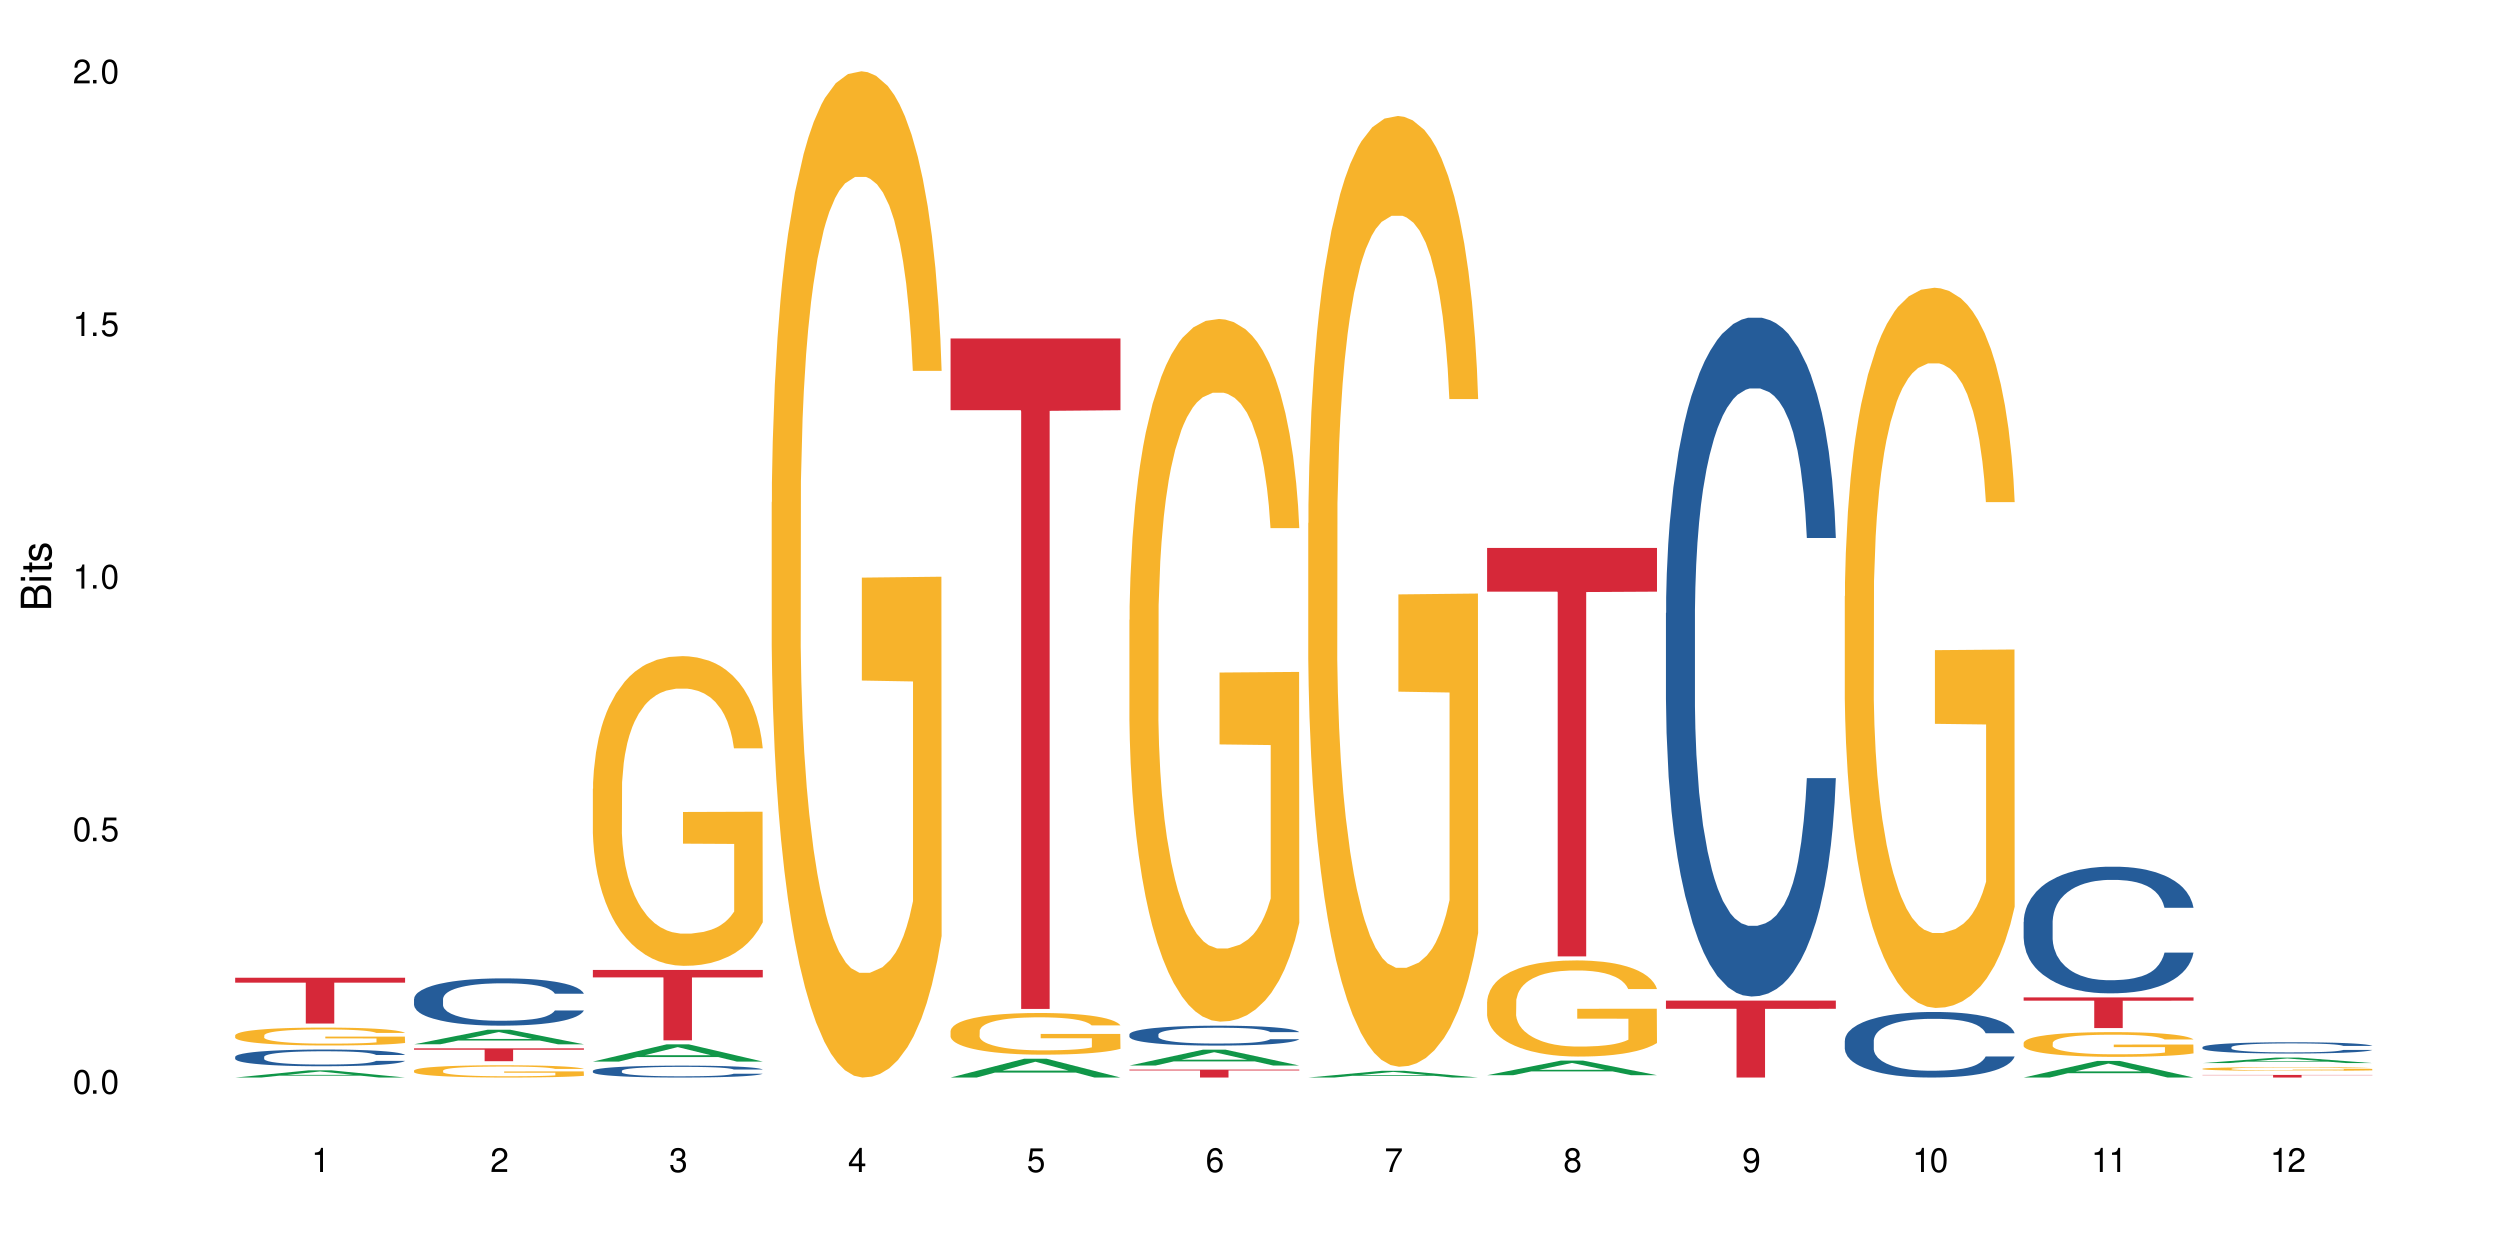 <?xml version="1.0" encoding="UTF-8"?>
<svg xmlns="http://www.w3.org/2000/svg" xmlns:xlink="http://www.w3.org/1999/xlink" width="720" height="360" viewBox="0 0 720 360">
<defs>
<g>
<g id="glyph-0-0">
</g>
<g id="glyph-0-1">
<path d="M 2.641 -6.938 C 2 -6.938 1.422 -6.656 1.078 -6.172 C 0.641 -5.562 0.406 -4.641 0.406 -3.359 C 0.406 -1.016 1.188 0.219 2.641 0.219 C 4.078 0.219 4.859 -1.016 4.859 -3.297 C 4.859 -4.641 4.656 -5.547 4.203 -6.172 C 3.844 -6.656 3.281 -6.938 2.641 -6.938 Z M 2.641 -6.188 C 3.547 -6.188 4 -5.25 4 -3.375 C 4 -1.406 3.562 -0.484 2.625 -0.484 C 1.734 -0.484 1.281 -1.438 1.281 -3.344 C 1.281 -5.25 1.734 -6.188 2.641 -6.188 Z M 2.641 -6.188 "/>
</g>
<g id="glyph-0-2">
<path d="M 1.828 -1 L 0.828 -1 L 0.828 0 L 1.828 0 Z M 1.828 -1 "/>
</g>
<g id="glyph-0-3">
<path d="M 4.562 -6.797 L 1.062 -6.797 L 0.547 -3.094 L 1.328 -3.094 C 1.719 -3.562 2.047 -3.734 2.578 -3.734 C 3.484 -3.734 4.062 -3.109 4.062 -2.094 C 4.062 -1.125 3.484 -0.531 2.578 -0.531 C 1.828 -0.531 1.375 -0.906 1.188 -1.672 L 0.328 -1.672 C 0.453 -1.109 0.547 -0.844 0.75 -0.594 C 1.125 -0.078 1.828 0.219 2.594 0.219 C 3.969 0.219 4.922 -0.781 4.922 -2.219 C 4.922 -3.562 4.031 -4.484 2.719 -4.484 C 2.25 -4.484 1.859 -4.359 1.469 -4.062 L 1.734 -5.969 L 4.562 -5.969 Z M 4.562 -6.797 "/>
</g>
<g id="glyph-0-4">
<path d="M 2.484 -4.938 L 2.484 0 L 3.328 0 L 3.328 -6.938 L 2.766 -6.938 C 2.469 -5.875 2.281 -5.734 0.984 -5.562 L 0.984 -4.938 Z M 2.484 -4.938 "/>
</g>
<g id="glyph-0-5">
<path d="M 4.859 -0.828 L 1.281 -0.828 C 1.359 -1.406 1.672 -1.781 2.5 -2.281 L 3.469 -2.828 C 4.406 -3.344 4.906 -4.062 4.906 -4.906 C 4.906 -5.484 4.672 -6.031 4.266 -6.406 C 3.859 -6.766 3.375 -6.938 2.719 -6.938 C 1.859 -6.938 1.219 -6.625 0.844 -6.031 C 0.609 -5.672 0.5 -5.234 0.484 -4.531 L 1.328 -4.531 C 1.359 -5.016 1.406 -5.281 1.531 -5.516 C 1.75 -5.938 2.188 -6.203 2.703 -6.203 C 3.469 -6.203 4.031 -5.641 4.031 -4.891 C 4.031 -4.344 3.719 -3.859 3.125 -3.516 L 2.234 -3 C 0.812 -2.172 0.406 -1.531 0.328 -0.016 L 4.859 -0.016 Z M 4.859 -0.828 "/>
</g>
<g id="glyph-0-6">
<path d="M 2.125 -3.188 L 2.578 -3.188 C 3.5 -3.188 3.984 -2.766 3.984 -1.922 C 3.984 -1.062 3.469 -0.531 2.594 -0.531 C 1.656 -0.531 1.203 -1 1.156 -2.016 L 0.312 -2.016 C 0.344 -1.453 0.438 -1.094 0.609 -0.781 C 0.953 -0.109 1.625 0.219 2.547 0.219 C 3.953 0.219 4.859 -0.625 4.859 -1.938 C 4.859 -2.828 4.516 -3.297 3.703 -3.594 C 4.344 -3.844 4.656 -4.328 4.656 -5.031 C 4.656 -6.219 3.875 -6.938 2.578 -6.938 C 1.203 -6.938 0.484 -6.172 0.453 -4.703 L 1.297 -4.703 C 1.312 -5.125 1.344 -5.359 1.453 -5.578 C 1.641 -5.969 2.062 -6.203 2.594 -6.203 C 3.344 -6.203 3.797 -5.75 3.797 -5 C 3.797 -4.516 3.609 -4.219 3.25 -4.047 C 3.016 -3.953 2.703 -3.922 2.125 -3.906 Z M 2.125 -3.188 "/>
</g>
<g id="glyph-0-7">
<path d="M 3.141 -1.672 L 3.141 0 L 3.984 0 L 3.984 -1.672 L 4.984 -1.672 L 4.984 -2.438 L 3.984 -2.438 L 3.984 -6.938 L 3.359 -6.938 L 0.266 -2.578 L 0.266 -1.672 Z M 3.141 -2.438 L 1 -2.438 L 3.141 -5.5 Z M 3.141 -2.438 "/>
</g>
<g id="glyph-0-8">
<path d="M 4.781 -5.125 C 4.609 -6.266 3.891 -6.938 2.844 -6.938 C 2.094 -6.938 1.422 -6.578 1.031 -5.953 C 0.594 -5.266 0.406 -4.422 0.406 -3.172 C 0.406 -2 0.578 -1.25 0.984 -0.641 C 1.359 -0.078 1.953 0.219 2.703 0.219 C 3.984 0.219 4.922 -0.75 4.922 -2.094 C 4.922 -3.375 4.062 -4.281 2.844 -4.281 C 2.172 -4.281 1.641 -4.031 1.281 -3.516 C 1.281 -5.234 1.828 -6.188 2.797 -6.188 C 3.391 -6.188 3.797 -5.797 3.938 -5.125 Z M 2.734 -3.531 C 3.547 -3.531 4.062 -2.953 4.062 -2.031 C 4.062 -1.156 3.484 -0.531 2.703 -0.531 C 1.922 -0.531 1.328 -1.188 1.328 -2.078 C 1.328 -2.938 1.906 -3.531 2.734 -3.531 Z M 2.734 -3.531 "/>
</g>
<g id="glyph-0-9">
<path d="M 4.984 -6.797 L 0.438 -6.797 L 0.438 -5.969 L 4.109 -5.969 C 2.5 -3.656 1.828 -2.234 1.328 0 L 2.219 0 C 2.594 -2.172 3.453 -4.047 4.984 -6.094 Z M 4.984 -6.797 "/>
</g>
<g id="glyph-0-10">
<path d="M 3.75 -3.656 C 4.469 -4.094 4.688 -4.438 4.688 -5.078 C 4.688 -6.172 3.844 -6.938 2.641 -6.938 C 1.438 -6.938 0.594 -6.172 0.594 -5.094 C 0.594 -4.438 0.812 -4.094 1.516 -3.656 C 0.734 -3.266 0.359 -2.703 0.359 -1.922 C 0.359 -0.656 1.281 0.219 2.641 0.219 C 3.984 0.219 4.922 -0.656 4.922 -1.922 C 4.922 -2.703 4.531 -3.266 3.75 -3.656 Z M 2.641 -6.188 C 3.359 -6.188 3.812 -5.75 3.812 -5.062 C 3.812 -4.406 3.344 -3.984 2.641 -3.984 C 1.922 -3.984 1.453 -4.406 1.453 -5.078 C 1.453 -5.75 1.922 -6.188 2.641 -6.188 Z M 2.641 -3.266 C 3.484 -3.266 4.062 -2.719 4.062 -1.906 C 4.062 -1.078 3.484 -0.531 2.625 -0.531 C 1.797 -0.531 1.219 -1.094 1.219 -1.906 C 1.219 -2.719 1.781 -3.266 2.641 -3.266 Z M 2.641 -3.266 "/>
</g>
<g id="glyph-0-11">
<path d="M 0.516 -1.578 C 0.672 -0.453 1.406 0.219 2.438 0.219 C 3.188 0.219 3.859 -0.141 4.266 -0.766 C 4.688 -1.453 4.891 -2.297 4.891 -3.547 C 4.891 -4.719 4.703 -5.453 4.312 -6.078 C 3.938 -6.641 3.344 -6.938 2.594 -6.938 C 1.297 -6.938 0.359 -5.969 0.359 -4.625 C 0.359 -3.344 1.234 -2.453 2.453 -2.453 C 3.094 -2.453 3.578 -2.672 4.016 -3.203 C 4 -1.484 3.469 -0.531 2.5 -0.531 C 1.906 -0.531 1.484 -0.906 1.359 -1.578 Z M 2.578 -6.203 C 3.375 -6.203 3.969 -5.531 3.969 -4.641 C 3.969 -3.797 3.391 -3.188 2.547 -3.188 C 1.734 -3.188 1.234 -3.766 1.234 -4.688 C 1.234 -5.562 1.797 -6.203 2.578 -6.203 Z M 2.578 -6.203 "/>
</g>
<g id="glyph-1-0">
</g>
<g id="glyph-1-1">
<path d="M 0 -0.953 L 0 -4.891 C 0 -5.719 -0.234 -6.344 -0.734 -6.797 C -1.188 -7.234 -1.812 -7.469 -2.5 -7.469 C -3.547 -7.469 -4.188 -7 -4.625 -5.875 C -4.984 -6.688 -5.625 -7.094 -6.531 -7.094 C -7.172 -7.094 -7.734 -6.859 -8.141 -6.391 C -8.562 -5.922 -8.75 -5.344 -8.75 -4.5 L -8.75 -0.953 Z M -4.984 -2.062 L -7.766 -2.062 L -7.766 -4.219 C -7.766 -4.844 -7.688 -5.203 -7.453 -5.5 C -7.219 -5.812 -6.859 -5.969 -6.375 -5.969 C -5.891 -5.969 -5.531 -5.812 -5.297 -5.5 C -5.062 -5.203 -4.984 -4.844 -4.984 -4.219 Z M -0.984 -2.062 L -4 -2.062 L -4 -4.781 C -4 -5.766 -3.438 -6.359 -2.484 -6.359 C -1.547 -6.359 -0.984 -5.766 -0.984 -4.781 Z M -0.984 -2.062 "/>
</g>
<g id="glyph-1-2">
<path d="M -6.281 -1.797 L -6.281 -0.797 L 0 -0.797 L 0 -1.797 Z M -8.75 -1.797 L -8.75 -0.797 L -7.484 -0.797 L -7.484 -1.797 Z M -8.75 -1.797 "/>
</g>
<g id="glyph-1-3">
<path d="M -6.281 -3.047 L -6.281 -2.016 L -8.016 -2.016 L -8.016 -1.016 L -6.281 -1.016 L -6.281 -0.172 L -5.469 -0.172 L -5.469 -1.016 L -0.719 -1.016 C -0.078 -1.016 0.281 -1.453 0.281 -2.234 C 0.281 -2.5 0.25 -2.719 0.188 -3.047 L -0.641 -3.047 C -0.609 -2.906 -0.594 -2.766 -0.594 -2.562 C -0.594 -2.141 -0.719 -2.016 -1.156 -2.016 L -5.469 -2.016 L -5.469 -3.047 Z M -6.281 -3.047 "/>
</g>
<g id="glyph-1-4">
<path d="M -4.531 -5.25 C -5.766 -5.25 -6.469 -4.422 -6.469 -2.969 C -6.469 -1.516 -5.719 -0.562 -4.547 -0.562 C -3.562 -0.562 -3.094 -1.062 -2.734 -2.562 L -2.516 -3.484 C -2.344 -4.188 -2.094 -4.469 -1.641 -4.469 C -1.047 -4.469 -0.641 -3.875 -0.641 -3 C -0.641 -2.453 -0.797 -2 -1.062 -1.75 C -1.25 -1.594 -1.422 -1.531 -1.875 -1.469 L -1.875 -0.406 C -0.422 -0.453 0.281 -1.266 0.281 -2.922 C 0.281 -4.5 -0.5 -5.516 -1.719 -5.516 C -2.656 -5.516 -3.172 -4.984 -3.469 -3.734 L -3.703 -2.766 C -3.891 -1.953 -4.156 -1.609 -4.594 -1.609 C -5.188 -1.609 -5.547 -2.125 -5.547 -2.938 C -5.547 -3.75 -5.203 -4.172 -4.531 -4.203 Z M -4.531 -5.25 "/>
</g>
</g>
</defs>
<rect x="-72" y="-36" width="864" height="432" fill="rgb(100%, 100%, 100%)" fill-opacity="1"/>
<path fill-rule="nonzero" fill="rgb(6.275%, 58.824%, 28.235%)" fill-opacity="1" d="M 67.73 310.332 L 67.785 310.328 L 88.957 308.25 L 95.387 308.25 L 116.664 310.332 L 109.188 310.332 L 103.855 309.789 L 80.488 309.789 L 75.258 310.332 L 67.73 310.332 L 82.734 309.562 L 101.711 309.562 L 92.25 308.59 L 92.145 308.586 L 92.039 308.594 L 82.684 309.562 L 82.734 309.562 Z M 67.73 310.332 "/>
<path fill-rule="nonzero" fill="rgb(14.51%, 36.078%, 60%)" fill-opacity="1" d="M 67.73 304.363 L 67.789 304.359 L 67.789 304.254 L 67.969 304.086 L 68.387 303.875 L 68.805 303.73 L 69.879 303.469 L 71.371 303.219 L 72.922 303.023 L 74.055 302.91 L 75.07 302.82 L 77.398 302.66 L 78.891 302.574 L 80.5 302.5 L 82.469 302.426 L 83.902 302.383 L 87.125 302.312 L 89.512 302.281 L 91.363 302.266 L 95.359 302.266 L 97.746 302.285 L 99.477 302.305 L 101.387 302.34 L 102.996 302.383 L 105.801 302.477 L 108.309 302.602 L 109.441 302.672 L 111.234 302.809 L 112.605 302.941 L 113.559 303.055 L 114.633 303.219 L 115.59 303.418 L 116.305 303.641 L 116.664 303.832 L 108.309 303.832 L 107.891 303.652 L 107.414 303.52 L 106.52 303.336 L 105.625 303.211 L 104.371 303.082 L 103.238 302.996 L 101.684 302.914 L 100.312 302.863 L 98.879 302.82 L 97.508 302.797 L 94.883 302.77 L 91.84 302.77 L 90.707 302.777 L 88.379 302.812 L 87.125 302.844 L 85.336 302.906 L 84.082 302.961 L 82.59 303.051 L 81.574 303.125 L 80.32 303.242 L 79.426 303.34 L 78.414 303.488 L 77.816 303.598 L 77.277 303.719 L 76.801 303.867 L 76.441 304.02 L 76.203 304.184 L 76.086 304.34 L 76.086 305.023 L 76.203 305.184 L 76.504 305.367 L 77.277 305.637 L 78.414 305.871 L 79.727 306.055 L 80.977 306.188 L 81.695 306.25 L 82.648 306.32 L 84.141 306.406 L 86.289 306.496 L 87.543 306.531 L 89.453 306.566 L 91.422 306.582 L 94.047 306.582 L 96.375 306.566 L 97.926 306.543 L 99.535 306.508 L 101.746 306.434 L 103.117 306.363 L 104.312 306.277 L 105.207 306.195 L 105.801 306.125 L 106.699 305.988 L 107.414 305.84 L 107.949 305.684 L 108.309 305.535 L 116.664 305.535 L 116.305 305.711 L 115.77 305.883 L 115.23 306.012 L 114.395 306.164 L 113.441 306.301 L 112.066 306.457 L 110.934 306.555 L 109.441 306.668 L 108.07 306.75 L 106.578 306.824 L 104.371 306.914 L 102.938 306.957 L 101.387 306.996 L 99.535 307.031 L 97.211 307.062 L 94.703 307.082 L 92.375 307.086 L 89.871 307.078 L 88.02 307.059 L 85.574 307.02 L 82.531 306.941 L 80.32 306.855 L 78.59 306.773 L 77.102 306.684 L 75.43 306.566 L 73.281 306.371 L 71.969 306.223 L 71.074 306.098 L 70.059 305.926 L 69.344 305.773 L 68.508 305.527 L 67.91 305.215 L 67.73 304.973 Z M 67.73 304.363 "/>
<path fill-rule="nonzero" fill="rgb(96.863%, 70.196%, 16.863%)" fill-opacity="1" d="M 67.73 298.152 L 67.789 298.148 L 67.789 298.055 L 68.031 297.844 L 68.625 297.551 L 69.402 297.309 L 70.238 297.121 L 70.773 297.023 L 71.668 296.879 L 72.445 296.777 L 74.414 296.566 L 76.922 296.367 L 78.293 296.281 L 79.844 296.203 L 82.051 296.113 L 83.066 296.078 L 86.172 296.004 L 89.691 295.957 L 93.57 295.941 L 95.359 295.949 L 97.805 295.965 L 101.148 296.02 L 103.059 296.066 L 104.551 296.113 L 106.102 296.176 L 108.012 296.27 L 109.801 296.383 L 111.234 296.496 L 112.664 296.637 L 113.859 296.785 L 114.871 296.953 L 115.77 297.148 L 116.305 297.312 L 116.664 297.48 L 108.367 297.48 L 107.891 297.312 L 107.355 297.188 L 106.461 297.031 L 105.562 296.918 L 104.668 296.828 L 102.996 296.707 L 101.566 296.633 L 99.777 296.566 L 98.047 296.523 L 96.074 296.496 L 94.883 296.484 L 91.719 296.484 L 88.855 296.52 L 87.184 296.555 L 85.992 296.594 L 84.32 296.664 L 83.305 296.719 L 82.707 296.758 L 80.918 296.906 L 79.727 297.035 L 79.07 297.125 L 78.234 297.266 L 77.637 297.395 L 76.98 297.582 L 76.621 297.723 L 76.145 298.043 L 76.086 298.895 L 76.266 299.07 L 76.621 299.266 L 77.102 299.434 L 77.816 299.613 L 78.531 299.75 L 79.785 299.934 L 80.859 300.059 L 81.695 300.137 L 83.305 300.266 L 83.961 300.309 L 85.512 300.391 L 87.125 300.457 L 89.094 300.516 L 90.586 300.543 L 92.973 300.566 L 96.016 300.566 L 99.598 300.539 L 101.863 300.5 L 103.414 300.461 L 104.43 300.43 L 105.684 300.379 L 106.578 300.332 L 107.414 300.277 L 108.43 300.199 L 108.43 299.07 L 93.688 299.066 L 93.688 298.539 L 116.602 298.535 L 116.664 300.379 L 115.41 300.504 L 113.859 300.629 L 112.367 300.723 L 110.816 300.801 L 108.605 300.891 L 106.816 300.949 L 104.07 301.012 L 101.566 301.055 L 98.941 301.086 L 96.613 301.098 L 93.867 301.102 L 91.422 301.094 L 88.797 301.066 L 86.707 301.027 L 84.797 300.98 L 82.887 300.918 L 80.5 300.82 L 78.949 300.738 L 77.34 300.641 L 75.727 300.523 L 74.297 300.395 L 73.34 300.297 L 72.387 300.184 L 71.371 300.043 L 70.418 299.883 L 69.699 299.738 L 69.043 299.57 L 68.566 299.418 L 68.09 299.203 L 67.852 299.035 L 67.73 298.887 Z M 67.73 298.152 "/>
<path fill-rule="nonzero" fill="rgb(83.922%, 15.686%, 22.353%)" fill-opacity="1" d="M 67.73 281.586 L 116.664 281.586 L 116.664 283 L 96.27 283.012 L 96.27 294.777 L 88.066 294.777 L 88.066 283.023 L 87.945 283 L 67.73 283 Z M 67.73 281.586 "/>
<path fill-rule="nonzero" fill="rgb(6.275%, 58.824%, 28.235%)" fill-opacity="1" d="M 119.238 300.758 L 119.289 300.754 L 140.465 296.555 L 146.895 296.555 L 168.172 300.762 L 160.695 300.762 L 155.363 299.664 L 131.996 299.664 L 126.766 300.758 L 119.238 300.758 L 134.242 299.211 L 153.219 299.207 L 143.758 297.242 L 143.652 297.238 L 143.547 297.25 L 134.191 299.207 L 134.242 299.211 Z M 119.238 300.758 "/>
<path fill-rule="nonzero" fill="rgb(14.51%, 36.078%, 60%)" fill-opacity="1" d="M 119.238 287.703 L 119.297 287.691 L 119.297 287.391 L 119.477 286.918 L 119.895 286.324 L 120.312 285.91 L 121.387 285.18 L 122.879 284.469 L 124.43 283.922 L 125.562 283.598 L 126.578 283.348 L 128.906 282.891 L 130.398 282.652 L 132.008 282.441 L 133.977 282.23 L 135.41 282.105 L 138.633 281.906 L 141.02 281.82 L 142.871 281.781 L 146.867 281.781 L 149.254 281.832 L 150.984 281.895 L 152.895 281.992 L 154.504 282.105 L 157.309 282.379 L 159.816 282.727 L 160.949 282.926 L 162.742 283.312 L 164.113 283.684 L 165.066 284.008 L 166.141 284.469 L 167.098 285.027 L 167.812 285.664 L 168.172 286.199 L 159.816 286.199 L 159.398 285.699 L 158.922 285.316 L 158.027 284.805 L 157.133 284.445 L 155.879 284.082 L 154.746 283.848 L 153.191 283.609 L 151.82 283.461 L 150.387 283.348 L 149.016 283.273 L 146.391 283.199 L 143.348 283.199 L 142.211 283.227 L 139.887 283.324 L 138.633 283.41 L 136.844 283.586 L 135.59 283.746 L 134.098 283.996 L 133.082 284.207 L 131.828 284.531 L 130.934 284.816 L 129.922 285.227 L 129.324 285.539 L 128.785 285.887 L 128.309 286.297 L 127.949 286.734 L 127.711 287.191 L 127.594 287.641 L 127.594 289.57 L 127.711 290.016 L 128.012 290.539 L 128.785 291.297 L 129.922 291.957 L 131.234 292.48 L 132.484 292.852 L 133.203 293.027 L 134.156 293.227 L 135.648 293.477 L 137.797 293.723 L 139.051 293.824 L 140.961 293.922 L 142.93 293.973 L 145.555 293.973 L 147.883 293.922 L 149.434 293.859 L 151.043 293.762 L 153.254 293.551 L 154.625 293.352 L 155.816 293.113 L 156.715 292.879 L 157.309 292.68 L 158.207 292.293 L 158.922 291.871 L 159.457 291.434 L 159.816 291.012 L 168.172 291.012 L 167.812 291.512 L 167.277 291.996 L 166.738 292.355 L 165.902 292.793 L 164.949 293.176 L 163.574 293.613 L 162.441 293.898 L 160.949 294.211 L 159.578 294.445 L 158.086 294.656 L 155.879 294.906 L 154.445 295.031 L 152.895 295.141 L 151.043 295.242 L 148.719 295.328 L 146.211 295.379 L 143.883 295.391 L 141.379 295.367 L 139.527 295.316 L 137.082 295.203 L 134.039 294.98 L 131.828 294.746 L 130.098 294.508 L 128.605 294.258 L 126.938 293.922 L 124.789 293.375 L 123.477 292.953 L 122.582 292.605 L 121.566 292.121 L 120.852 291.684 L 120.016 290.988 L 119.418 290.105 L 119.238 289.422 Z M 119.238 287.703 "/>
<path fill-rule="nonzero" fill="rgb(96.863%, 70.196%, 16.863%)" fill-opacity="1" d="M 119.238 308.309 L 119.297 308.309 L 119.297 308.242 L 119.535 308.098 L 120.133 307.898 L 120.91 307.73 L 121.746 307.602 L 122.281 307.535 L 123.176 307.438 L 123.953 307.367 L 125.922 307.223 L 128.43 307.086 L 129.801 307.027 L 131.352 306.973 L 133.559 306.91 L 134.574 306.891 L 137.676 306.836 L 141.199 306.805 L 145.078 306.797 L 146.867 306.801 L 149.312 306.812 L 152.656 306.848 L 154.566 306.879 L 156.059 306.91 L 157.609 306.953 L 159.52 307.02 L 161.309 307.098 L 162.742 307.172 L 164.172 307.27 L 165.367 307.375 L 166.379 307.488 L 167.277 307.621 L 167.812 307.734 L 168.172 307.848 L 159.875 307.848 L 159.398 307.734 L 158.863 307.648 L 157.965 307.543 L 157.07 307.465 L 156.176 307.402 L 154.504 307.32 L 153.074 307.266 L 151.281 307.223 L 149.551 307.191 L 147.582 307.172 L 146.391 307.168 L 143.227 307.168 L 140.363 307.191 L 138.691 307.215 L 137.5 307.242 L 135.828 307.289 L 134.812 307.328 L 134.215 307.355 L 132.426 307.453 L 131.234 307.547 L 130.578 307.605 L 129.742 307.703 L 129.145 307.789 L 128.488 307.918 L 128.129 308.016 L 127.652 308.234 L 127.594 308.816 L 127.773 308.941 L 128.129 309.074 L 128.605 309.188 L 129.324 309.312 L 130.039 309.406 L 131.293 309.531 L 132.367 309.617 L 133.203 309.672 L 134.812 309.758 L 135.469 309.785 L 137.02 309.844 L 138.633 309.891 L 140.602 309.93 L 142.094 309.949 L 144.48 309.965 L 147.523 309.965 L 151.105 309.945 L 153.371 309.918 L 154.922 309.895 L 155.938 309.871 L 157.191 309.836 L 158.086 309.805 L 158.922 309.766 L 159.938 309.711 L 159.938 308.941 L 145.195 308.938 L 145.195 308.574 L 168.109 308.57 L 168.172 309.836 L 166.918 309.922 L 165.367 310.008 L 163.875 310.07 L 162.324 310.125 L 160.113 310.188 L 158.324 310.227 L 155.578 310.27 L 153.074 310.301 L 150.449 310.32 L 148.121 310.328 L 145.375 310.332 L 142.93 310.324 L 140.305 310.305 L 138.215 310.281 L 136.305 310.25 L 134.395 310.207 L 132.008 310.137 L 130.457 310.082 L 128.848 310.016 L 127.234 309.934 L 125.801 309.848 L 124.848 309.781 L 123.895 309.703 L 122.879 309.605 L 121.926 309.496 L 121.207 309.395 L 120.551 309.281 L 120.074 309.176 L 119.598 309.031 L 119.359 308.914 L 119.238 308.812 Z M 119.238 308.309 "/>
<path fill-rule="nonzero" fill="rgb(83.922%, 15.686%, 22.353%)" fill-opacity="1" d="M 119.238 301.926 L 168.172 301.926 L 168.172 302.324 L 147.777 302.328 L 147.777 305.633 L 139.574 305.633 L 139.574 302.332 L 139.453 302.324 L 119.238 302.324 Z M 119.238 301.926 "/>
<path fill-rule="nonzero" fill="rgb(6.275%, 58.824%, 28.235%)" fill-opacity="1" d="M 170.746 305.734 L 170.797 305.727 L 191.973 300.773 L 198.402 300.773 L 219.68 305.738 L 212.203 305.738 L 206.871 304.441 L 183.504 304.441 L 178.273 305.734 L 170.746 305.734 L 185.75 303.906 L 204.727 303.902 L 195.266 301.586 L 195.16 301.582 L 195.055 301.594 L 185.699 303.902 L 185.75 303.906 Z M 170.746 305.734 "/>
<path fill-rule="nonzero" fill="rgb(14.51%, 36.078%, 60%)" fill-opacity="1" d="M 170.746 308.395 L 170.805 308.391 L 170.805 308.316 L 170.984 308.195 L 171.402 308.047 L 171.82 307.941 L 172.895 307.758 L 174.387 307.578 L 175.938 307.441 L 177.07 307.359 L 178.086 307.297 L 180.414 307.18 L 181.906 307.121 L 183.516 307.066 L 185.484 307.016 L 186.918 306.984 L 190.141 306.934 L 192.527 306.91 L 194.375 306.902 L 198.375 306.902 L 200.762 306.914 L 202.492 306.93 L 204.402 306.953 L 206.012 306.984 L 208.816 307.051 L 211.324 307.141 L 212.457 307.191 L 214.25 307.285 L 215.621 307.383 L 216.574 307.461 L 217.648 307.578 L 218.605 307.719 L 219.32 307.879 L 219.68 308.016 L 211.324 308.016 L 210.906 307.891 L 210.43 307.793 L 209.535 307.664 L 208.641 307.574 L 207.387 307.48 L 206.25 307.422 L 204.699 307.363 L 203.328 307.324 L 201.895 307.297 L 200.523 307.277 L 197.898 307.258 L 194.855 307.258 L 193.719 307.266 L 191.395 307.289 L 190.141 307.312 L 188.352 307.355 L 187.098 307.398 L 185.605 307.461 L 184.59 307.512 L 183.336 307.594 L 182.441 307.668 L 181.426 307.77 L 180.832 307.848 L 180.293 307.938 L 179.816 308.039 L 179.457 308.148 L 179.219 308.266 L 179.102 308.379 L 179.102 308.863 L 179.219 308.977 L 179.52 309.109 L 180.293 309.301 L 181.426 309.469 L 182.742 309.598 L 183.992 309.691 L 184.711 309.738 L 185.664 309.785 L 187.156 309.848 L 189.305 309.914 L 190.559 309.938 L 192.469 309.961 L 194.438 309.977 L 197.062 309.977 L 199.391 309.961 L 200.941 309.945 L 202.551 309.922 L 204.762 309.867 L 206.133 309.816 L 207.324 309.758 L 208.223 309.699 L 208.816 309.648 L 209.711 309.551 L 210.43 309.445 L 210.965 309.336 L 211.324 309.227 L 219.68 309.227 L 219.32 309.355 L 218.785 309.477 L 218.246 309.566 L 217.41 309.676 L 216.457 309.773 L 215.082 309.883 L 213.949 309.957 L 212.457 310.035 L 211.086 310.094 L 209.594 310.148 L 207.387 310.211 L 205.953 310.242 L 204.402 310.27 L 202.551 310.293 L 200.227 310.316 L 197.719 310.328 L 195.391 310.332 L 192.887 310.324 L 191.035 310.312 L 188.59 310.285 L 185.547 310.23 L 183.336 310.168 L 181.605 310.109 L 180.113 310.047 L 178.445 309.961 L 176.297 309.824 L 174.984 309.719 L 174.086 309.629 L 173.074 309.508 L 172.355 309.398 L 171.523 309.223 L 170.926 309 L 170.746 308.828 Z M 170.746 308.395 "/>
<path fill-rule="nonzero" fill="rgb(96.863%, 70.196%, 16.863%)" fill-opacity="1" d="M 170.746 227.168 L 170.805 227.09 L 170.805 225.457 L 171.043 221.793 L 171.641 216.742 L 172.418 212.586 L 173.254 209.328 L 173.789 207.617 L 174.684 205.176 L 175.461 203.383 L 177.43 199.715 L 179.938 196.293 L 181.309 194.828 L 182.859 193.441 L 185.066 191.895 L 186.082 191.324 L 189.184 190.02 L 192.707 189.207 L 196.586 188.961 L 198.375 189.043 L 200.82 189.371 L 204.164 190.266 L 206.074 191.082 L 207.566 191.895 L 209.117 192.953 L 211.027 194.582 L 212.816 196.539 L 214.25 198.492 L 215.68 200.938 L 216.875 203.543 L 217.887 206.395 L 218.785 209.816 L 219.32 212.668 L 219.68 215.52 L 211.383 215.52 L 210.906 212.668 L 210.371 210.469 L 209.473 207.781 L 208.578 205.824 L 207.684 204.277 L 206.012 202.16 L 204.582 200.855 L 202.789 199.715 L 201.059 198.984 L 199.09 198.492 L 197.898 198.332 L 194.734 198.332 L 191.871 198.902 L 190.199 199.555 L 189.008 200.203 L 187.336 201.426 L 186.32 202.402 L 185.723 203.055 L 183.934 205.582 L 182.742 207.863 L 182.086 209.41 L 181.25 211.855 L 180.652 214.055 L 179.996 217.312 L 179.637 219.758 L 179.16 225.297 L 179.102 239.961 L 179.281 243.055 L 179.637 246.395 L 180.113 249.328 L 180.832 252.426 L 181.547 254.785 L 182.801 257.965 L 183.875 260.082 L 184.711 261.465 L 186.32 263.668 L 186.977 264.398 L 188.527 265.867 L 190.141 267.008 L 192.109 267.984 L 193.602 268.473 L 195.988 268.879 L 199.031 268.879 L 202.613 268.391 L 204.879 267.738 L 206.43 267.09 L 207.445 266.52 L 208.699 265.621 L 209.594 264.809 L 210.43 263.91 L 211.445 262.527 L 211.445 243.055 L 196.703 242.973 L 196.703 233.852 L 219.617 233.77 L 219.68 265.621 L 218.426 267.82 L 216.875 269.938 L 215.383 271.57 L 213.832 272.953 L 211.621 274.5 L 209.832 275.48 L 207.086 276.621 L 204.582 277.352 L 201.957 277.84 L 199.629 278.086 L 196.883 278.168 L 194.438 278.004 L 191.812 277.516 L 189.723 276.863 L 187.812 276.051 L 185.902 274.988 L 183.516 273.281 L 181.965 271.895 L 180.355 270.184 L 178.742 268.148 L 177.309 265.949 L 176.355 264.238 L 175.402 262.281 L 174.387 259.836 L 173.43 257.066 L 172.715 254.543 L 172.059 251.691 L 171.582 249.004 L 171.105 245.336 L 170.867 242.402 L 170.746 239.879 Z M 170.746 227.168 "/>
<path fill-rule="nonzero" fill="rgb(83.922%, 15.686%, 22.353%)" fill-opacity="1" d="M 170.746 279.332 L 219.68 279.332 L 219.68 281.5 L 199.285 281.52 L 199.285 299.609 L 191.078 299.609 L 191.078 281.539 L 190.961 281.5 L 170.746 281.5 Z M 170.746 279.332 "/>
<path fill-rule="nonzero" fill="rgb(96.863%, 70.196%, 16.863%)" fill-opacity="1" d="M 222.254 144.652 L 222.312 144.387 L 222.312 139.094 L 222.551 127.184 L 223.148 110.777 L 223.926 97.277 L 224.762 86.691 L 225.297 81.133 L 226.191 73.195 L 226.969 67.371 L 228.938 55.461 L 231.445 44.348 L 232.816 39.582 L 234.367 35.082 L 236.574 30.055 L 237.59 28.203 L 240.691 23.965 L 244.215 21.32 L 248.094 20.527 L 249.883 20.789 L 252.328 21.848 L 255.672 24.762 L 257.582 27.406 L 259.07 30.055 L 260.625 33.496 L 262.535 38.789 L 264.324 45.141 L 265.754 51.492 L 267.188 59.43 L 268.383 67.902 L 269.395 77.164 L 270.289 88.281 L 270.828 97.543 L 271.188 106.805 L 262.891 106.805 L 262.414 97.543 L 261.875 90.398 L 260.98 81.664 L 260.086 75.312 L 259.191 70.281 L 257.52 63.402 L 256.09 59.168 L 254.297 55.461 L 252.566 53.078 L 250.598 51.492 L 249.406 50.961 L 246.242 50.961 L 243.379 52.816 L 241.707 54.934 L 240.516 57.051 L 238.844 61.02 L 237.828 64.195 L 237.23 66.312 L 235.441 74.516 L 234.25 81.93 L 233.59 86.957 L 232.758 94.898 L 232.16 102.043 L 231.504 112.629 L 231.145 120.57 L 230.668 138.566 L 230.609 186.207 L 230.785 196.262 L 231.145 207.113 L 231.621 216.641 L 232.34 226.699 L 233.055 234.375 L 234.309 244.695 L 235.383 251.578 L 236.219 256.078 L 237.828 263.223 L 238.484 265.605 L 240.035 270.367 L 241.648 274.074 L 243.617 277.25 L 245.109 278.836 L 247.496 280.16 L 250.539 280.16 L 254.121 278.574 L 256.387 276.457 L 257.938 274.34 L 258.953 272.484 L 260.207 269.574 L 261.102 266.926 L 261.938 264.016 L 262.949 259.516 L 262.949 196.262 L 248.211 195.996 L 248.211 166.355 L 271.125 166.09 L 271.188 269.574 L 269.934 276.719 L 268.383 283.602 L 266.891 288.895 L 265.34 293.395 L 263.129 298.422 L 261.34 301.598 L 258.594 305.305 L 256.09 307.688 L 253.465 309.273 L 251.137 310.066 L 248.391 310.332 L 245.945 309.805 L 243.32 308.215 L 241.23 306.098 L 239.32 303.453 L 237.41 300.012 L 235.023 294.453 L 233.473 289.953 L 231.859 284.395 L 230.25 277.777 L 228.816 270.633 L 227.863 265.074 L 226.91 258.723 L 225.895 250.781 L 224.938 241.785 L 224.223 233.578 L 223.566 224.316 L 223.09 215.582 L 222.613 203.672 L 222.375 194.145 L 222.254 185.941 Z M 222.254 144.652 "/>
<path fill-rule="nonzero" fill="rgb(6.275%, 58.824%, 28.235%)" fill-opacity="1" d="M 273.762 310.328 L 273.812 310.32 L 294.984 304.91 L 301.418 304.91 L 322.695 310.332 L 315.219 310.332 L 309.887 308.918 L 286.516 308.918 L 281.289 310.328 L 273.762 310.328 L 288.766 308.332 L 307.742 308.328 L 298.281 305.797 L 298.176 305.793 L 298.07 305.809 L 288.711 308.328 L 288.766 308.332 Z M 273.762 310.328 "/>
<path fill-rule="nonzero" fill="rgb(96.863%, 70.196%, 16.863%)" fill-opacity="1" d="M 273.762 296.883 L 273.82 296.871 L 273.82 296.652 L 274.059 296.16 L 274.656 295.48 L 275.434 294.922 L 276.27 294.48 L 276.805 294.25 L 277.699 293.922 L 278.477 293.68 L 280.445 293.188 L 282.949 292.727 L 284.324 292.531 L 285.875 292.344 L 288.082 292.137 L 289.098 292.059 L 292.199 291.883 L 295.723 291.773 L 299.602 291.738 L 301.391 291.75 L 303.836 291.797 L 307.18 291.914 L 309.09 292.023 L 310.578 292.137 L 312.133 292.277 L 314.039 292.496 L 315.832 292.762 L 317.262 293.023 L 318.695 293.352 L 319.891 293.703 L 320.902 294.086 L 321.797 294.547 L 322.336 294.93 L 322.695 295.316 L 314.398 295.316 L 313.922 294.93 L 313.383 294.637 L 312.488 294.273 L 311.594 294.012 L 310.699 293.801 L 309.027 293.516 L 307.598 293.34 L 305.805 293.188 L 304.074 293.09 L 302.105 293.023 L 300.914 293 L 297.75 293 L 294.887 293.078 L 293.215 293.164 L 292.02 293.254 L 290.352 293.418 L 289.336 293.551 L 288.738 293.637 L 286.949 293.977 L 285.754 294.285 L 285.098 294.492 L 284.266 294.82 L 283.668 295.117 L 283.012 295.555 L 282.652 295.887 L 282.176 296.629 L 282.117 298.605 L 282.293 299.02 L 282.652 299.469 L 283.129 299.867 L 283.848 300.281 L 284.562 300.602 L 285.816 301.027 L 286.891 301.312 L 287.727 301.5 L 289.336 301.797 L 289.992 301.895 L 291.543 302.09 L 293.156 302.246 L 295.125 302.375 L 296.617 302.441 L 299.004 302.496 L 302.047 302.496 L 305.625 302.43 L 307.895 302.344 L 309.445 302.254 L 310.461 302.18 L 311.715 302.059 L 312.609 301.949 L 313.445 301.828 L 314.457 301.641 L 314.457 299.02 L 299.719 299.012 L 299.719 297.781 L 322.633 297.77 L 322.695 302.059 L 321.441 302.355 L 319.891 302.641 L 318.398 302.859 L 316.844 303.047 L 314.637 303.254 L 312.848 303.387 L 310.102 303.539 L 307.598 303.637 L 304.969 303.703 L 302.645 303.734 L 299.898 303.746 L 297.453 303.727 L 294.824 303.66 L 292.738 303.57 L 290.828 303.461 L 288.918 303.32 L 286.531 303.09 L 284.98 302.902 L 283.367 302.672 L 281.758 302.398 L 280.324 302.102 L 279.371 301.871 L 278.414 301.609 L 277.402 301.281 L 276.445 300.906 L 275.73 300.566 L 275.074 300.184 L 274.598 299.82 L 274.121 299.328 L 273.879 298.934 L 273.762 298.594 Z M 273.762 296.883 "/>
<path fill-rule="nonzero" fill="rgb(83.922%, 15.686%, 22.353%)" fill-opacity="1" d="M 273.762 97.473 L 322.695 97.473 L 322.695 118.141 L 302.301 118.324 L 302.301 290.578 L 294.094 290.578 L 294.094 118.504 L 293.977 118.141 L 273.762 118.141 Z M 273.762 97.473 "/>
<path fill-rule="nonzero" fill="rgb(6.275%, 58.824%, 28.235%)" fill-opacity="1" d="M 325.27 306.879 L 325.32 306.875 L 346.492 302.297 L 352.926 302.297 L 374.199 306.883 L 366.727 306.883 L 361.395 305.688 L 338.023 305.688 L 332.797 306.879 L 325.27 306.879 L 340.273 305.191 L 359.25 305.188 L 349.789 303.047 L 349.684 303.043 L 349.578 303.055 L 340.219 305.188 L 340.273 305.191 Z M 325.27 306.879 "/>
<path fill-rule="nonzero" fill="rgb(14.51%, 36.078%, 60%)" fill-opacity="1" d="M 325.27 297.895 L 325.328 297.887 L 325.328 297.762 L 325.508 297.562 L 325.926 297.312 L 326.344 297.137 L 327.418 296.828 L 328.91 296.531 L 330.461 296.301 L 331.594 296.164 L 332.609 296.059 L 334.938 295.863 L 336.43 295.766 L 338.039 295.676 L 340.008 295.586 L 341.441 295.535 L 344.664 295.449 L 347.051 295.414 L 348.898 295.398 L 352.898 295.398 L 355.285 295.418 L 357.016 295.445 L 358.926 295.488 L 360.535 295.535 L 363.34 295.648 L 365.848 295.797 L 366.98 295.879 L 368.77 296.043 L 370.145 296.199 L 371.098 296.336 L 372.172 296.531 L 373.129 296.766 L 373.844 297.031 L 374.199 297.258 L 365.848 297.258 L 365.43 297.047 L 364.953 296.887 L 364.055 296.672 L 363.16 296.52 L 361.91 296.367 L 360.773 296.266 L 359.223 296.168 L 357.852 296.105 L 356.418 296.059 L 355.047 296.027 L 352.422 295.996 L 349.379 295.996 L 348.242 296.004 L 345.914 296.047 L 344.664 296.086 L 342.871 296.156 L 341.621 296.227 L 340.129 296.332 L 339.113 296.418 L 337.859 296.555 L 336.965 296.676 L 335.949 296.848 L 335.355 296.98 L 334.816 297.129 L 334.34 297.301 L 333.98 297.484 L 333.742 297.68 L 333.625 297.867 L 333.625 298.68 L 333.742 298.867 L 334.039 299.09 L 334.816 299.406 L 335.949 299.688 L 337.262 299.906 L 338.516 300.062 L 339.234 300.137 L 340.188 300.219 L 341.68 300.324 L 343.828 300.43 L 345.082 300.473 L 346.988 300.516 L 348.961 300.535 L 351.586 300.535 L 353.914 300.516 L 355.465 300.488 L 357.074 300.445 L 359.281 300.355 L 360.656 300.273 L 361.848 300.172 L 362.742 300.074 L 363.34 299.988 L 364.234 299.828 L 364.953 299.648 L 365.488 299.465 L 365.848 299.289 L 374.199 299.289 L 373.844 299.496 L 373.305 299.703 L 372.77 299.855 L 371.934 300.039 L 370.98 300.199 L 369.605 300.383 L 368.473 300.504 L 366.98 300.637 L 365.609 300.734 L 364.117 300.824 L 361.91 300.93 L 360.477 300.98 L 358.926 301.027 L 357.074 301.07 L 354.746 301.105 L 352.242 301.129 L 349.914 301.133 L 347.406 301.121 L 345.559 301.102 L 343.109 301.055 L 340.066 300.961 L 337.859 300.859 L 336.129 300.762 L 334.637 300.656 L 332.965 300.516 L 330.82 300.285 L 329.504 300.105 L 328.609 299.957 L 327.598 299.754 L 326.879 299.57 L 326.043 299.277 L 325.449 298.906 L 325.27 298.617 Z M 325.27 297.895 "/>
<path fill-rule="nonzero" fill="rgb(96.863%, 70.196%, 16.863%)" fill-opacity="1" d="M 325.27 178.539 L 325.328 178.352 L 325.328 174.656 L 325.566 166.34 L 326.164 154.883 L 326.941 145.457 L 327.773 138.062 L 328.312 134.18 L 329.207 128.637 L 329.984 124.57 L 331.953 116.254 L 334.457 108.492 L 335.832 105.164 L 337.383 102.023 L 339.59 98.512 L 340.605 97.219 L 343.707 94.262 L 347.23 92.414 L 351.109 91.859 L 352.898 92.043 L 355.344 92.781 L 358.688 94.816 L 360.594 96.664 L 362.086 98.512 L 363.641 100.914 L 365.547 104.609 L 367.34 109.047 L 368.77 113.48 L 370.203 119.027 L 371.395 124.941 L 372.41 131.41 L 373.305 139.172 L 373.844 145.641 L 374.199 152.109 L 365.906 152.109 L 365.43 145.641 L 364.891 140.648 L 363.996 134.551 L 363.102 130.117 L 362.207 126.605 L 360.535 121.797 L 359.105 118.84 L 357.312 116.254 L 355.582 114.59 L 353.613 113.48 L 352.422 113.113 L 349.258 113.113 L 346.395 114.406 L 344.723 115.883 L 343.527 117.363 L 341.859 120.137 L 340.844 122.352 L 340.246 123.832 L 338.457 129.562 L 337.262 134.734 L 336.605 138.246 L 335.77 143.793 L 335.176 148.781 L 334.52 156.176 L 334.16 161.719 L 333.684 174.285 L 333.625 207.555 L 333.801 214.578 L 334.16 222.156 L 334.637 228.809 L 335.355 235.832 L 336.07 241.191 L 337.324 248.398 L 338.398 253.203 L 339.234 256.348 L 340.844 261.336 L 341.5 263 L 343.051 266.324 L 344.664 268.914 L 346.633 271.133 L 348.125 272.238 L 350.512 273.164 L 353.555 273.164 L 357.133 272.055 L 359.402 270.578 L 360.953 269.098 L 361.969 267.805 L 363.223 265.77 L 364.117 263.922 L 364.953 261.891 L 365.965 258.75 L 365.965 214.578 L 351.227 214.391 L 351.227 193.691 L 374.141 193.508 L 374.199 265.77 L 372.949 270.762 L 371.395 275.566 L 369.906 279.262 L 368.352 282.406 L 366.145 285.918 L 364.355 288.133 L 361.609 290.723 L 359.105 292.387 L 356.477 293.492 L 354.152 294.047 L 351.406 294.234 L 348.961 293.863 L 346.332 292.754 L 344.246 291.277 L 342.336 289.43 L 340.426 287.027 L 338.039 283.145 L 336.488 280.004 L 334.875 276.121 L 333.266 271.5 L 331.832 266.512 L 330.879 262.629 L 329.922 258.195 L 328.91 252.648 L 327.953 246.367 L 327.238 240.637 L 326.582 234.168 L 326.105 228.07 L 325.625 219.75 L 325.387 213.098 L 325.27 207.371 Z M 325.27 178.539 "/>
<path fill-rule="nonzero" fill="rgb(83.922%, 15.686%, 22.353%)" fill-opacity="1" d="M 325.27 308.047 L 374.199 308.047 L 374.199 308.293 L 353.809 308.293 L 353.809 310.332 L 345.602 310.332 L 345.602 308.297 L 345.484 308.293 L 325.27 308.293 Z M 325.27 308.047 "/>
<path fill-rule="nonzero" fill="rgb(6.275%, 58.824%, 28.235%)" fill-opacity="1" d="M 376.777 310.332 L 376.828 310.328 L 398 308.391 L 404.43 308.391 L 425.707 310.332 L 418.234 310.332 L 412.902 309.824 L 389.531 309.824 L 384.305 310.332 L 376.777 310.332 L 391.781 309.617 L 410.758 309.613 L 401.293 308.707 L 401.191 308.703 L 401.086 308.711 L 391.727 309.613 L 391.781 309.617 Z M 376.777 310.332 "/>
<path fill-rule="nonzero" fill="rgb(96.863%, 70.196%, 16.863%)" fill-opacity="1" d="M 376.777 150.68 L 376.836 150.43 L 376.836 145.43 L 377.074 134.176 L 377.672 118.672 L 378.449 105.918 L 379.281 95.914 L 379.82 90.664 L 380.715 83.16 L 381.492 77.66 L 383.461 66.406 L 385.965 55.902 L 387.34 51.402 L 388.891 47.152 L 391.098 42.398 L 392.113 40.648 L 395.215 36.648 L 398.734 34.148 L 402.613 33.398 L 404.406 33.648 L 406.852 34.648 L 410.195 37.398 L 412.102 39.898 L 413.594 42.398 L 415.148 45.652 L 417.055 50.652 L 418.848 56.656 L 420.277 62.656 L 421.711 70.156 L 422.902 78.16 L 423.918 86.914 L 424.812 97.414 L 425.352 106.168 L 425.707 114.922 L 417.414 114.922 L 416.938 106.168 L 416.398 99.418 L 415.504 91.164 L 414.609 85.164 L 413.715 80.41 L 412.043 73.91 L 410.609 69.906 L 408.82 66.406 L 407.09 64.156 L 405.121 62.656 L 403.93 62.156 L 400.766 62.156 L 397.902 63.906 L 396.23 65.906 L 395.035 67.906 L 393.367 71.66 L 392.352 74.66 L 391.754 76.66 L 389.965 84.414 L 388.77 91.414 L 388.113 96.164 L 387.277 103.668 L 386.684 110.418 L 386.027 120.422 L 385.668 127.926 L 385.191 144.93 L 385.129 189.941 L 385.309 199.445 L 385.668 209.699 L 386.145 218.699 L 386.859 228.203 L 387.578 235.453 L 388.832 245.207 L 389.906 251.711 L 390.738 255.961 L 392.352 262.711 L 393.008 264.965 L 394.559 269.465 L 396.172 272.965 L 398.141 275.965 L 399.633 277.465 L 402.02 278.719 L 405.062 278.719 L 408.641 277.215 L 410.91 275.215 L 412.461 273.215 L 413.477 271.465 L 414.73 268.715 L 415.625 266.215 L 416.461 263.461 L 417.473 259.211 L 417.473 199.445 L 402.734 199.195 L 402.734 171.188 L 425.648 170.938 L 425.707 268.715 L 424.457 275.465 L 422.902 281.969 L 421.414 286.969 L 419.859 291.219 L 417.652 295.973 L 415.863 298.973 L 413.117 302.473 L 410.609 304.723 L 407.984 306.227 L 405.66 306.977 L 402.914 307.227 L 400.469 306.727 L 397.84 305.227 L 395.754 303.223 L 393.844 300.723 L 391.934 297.473 L 389.547 292.223 L 387.996 287.969 L 386.383 282.719 L 384.773 276.465 L 383.34 269.715 L 382.387 264.465 L 381.43 258.461 L 380.418 250.961 L 379.461 242.457 L 378.746 234.703 L 378.09 225.953 L 377.613 217.699 L 377.133 206.445 L 376.895 197.445 L 376.777 189.691 Z M 376.777 150.68 "/>
<path fill-rule="nonzero" fill="rgb(6.275%, 58.824%, 28.235%)" fill-opacity="1" d="M 428.285 309.656 L 428.336 309.652 L 449.508 305.457 L 455.938 305.457 L 477.215 309.66 L 469.742 309.66 L 464.406 308.562 L 441.039 308.562 L 435.812 309.656 L 428.285 309.656 L 443.289 308.109 L 462.266 308.105 L 452.801 306.145 L 452.699 306.141 L 452.594 306.152 L 443.234 308.105 L 443.289 308.109 Z M 428.285 309.656 "/>
<path fill-rule="nonzero" fill="rgb(96.863%, 70.196%, 16.863%)" fill-opacity="1" d="M 428.285 288.461 L 428.344 288.434 L 428.344 287.93 L 428.582 286.789 L 429.18 285.223 L 429.953 283.934 L 430.789 282.922 L 431.328 282.391 L 432.223 281.629 L 433 281.074 L 434.969 279.934 L 437.473 278.875 L 438.848 278.418 L 440.398 277.988 L 442.605 277.508 L 443.621 277.332 L 446.723 276.926 L 450.242 276.672 L 454.121 276.598 L 455.914 276.621 L 458.359 276.723 L 461.703 277 L 463.609 277.254 L 465.102 277.508 L 466.652 277.836 L 468.562 278.344 L 470.355 278.949 L 471.785 279.555 L 473.219 280.316 L 474.41 281.125 L 475.426 282.008 L 476.32 283.07 L 476.859 283.957 L 477.215 284.844 L 468.922 284.844 L 468.445 283.957 L 467.906 283.273 L 467.012 282.438 L 466.117 281.832 L 465.223 281.352 L 463.551 280.695 L 462.117 280.289 L 460.328 279.934 L 458.598 279.707 L 456.629 279.555 L 455.434 279.504 L 452.273 279.504 L 449.41 279.684 L 447.738 279.887 L 446.543 280.086 L 444.875 280.465 L 443.859 280.77 L 443.262 280.973 L 441.473 281.758 L 440.277 282.465 L 439.621 282.945 L 438.785 283.703 L 438.191 284.387 L 437.535 285.398 L 437.176 286.156 L 436.699 287.879 L 436.637 292.43 L 436.816 293.391 L 437.176 294.43 L 437.652 295.34 L 438.367 296.301 L 439.086 297.031 L 440.34 298.02 L 441.414 298.676 L 442.246 299.105 L 443.859 299.789 L 444.516 300.02 L 446.066 300.473 L 447.68 300.828 L 449.648 301.129 L 451.141 301.281 L 453.527 301.41 L 456.57 301.41 L 460.148 301.258 L 462.418 301.055 L 463.969 300.852 L 464.984 300.676 L 466.238 300.398 L 467.133 300.145 L 467.969 299.867 L 468.98 299.438 L 468.98 293.391 L 454.242 293.367 L 454.242 290.531 L 477.156 290.508 L 477.215 300.398 L 475.965 301.078 L 474.41 301.738 L 472.918 302.242 L 471.367 302.672 L 469.16 303.152 L 467.371 303.457 L 464.625 303.812 L 462.117 304.039 L 459.492 304.191 L 457.164 304.266 L 454.422 304.293 L 451.973 304.242 L 449.348 304.09 L 447.262 303.887 L 445.352 303.633 L 443.441 303.305 L 441.055 302.773 L 439.504 302.344 L 437.891 301.812 L 436.281 301.18 L 434.848 300.5 L 433.895 299.969 L 432.938 299.359 L 431.926 298.602 L 430.969 297.742 L 430.254 296.957 L 429.598 296.07 L 429.121 295.238 L 428.641 294.098 L 428.402 293.188 L 428.285 292.406 Z M 428.285 288.461 "/>
<path fill-rule="nonzero" fill="rgb(83.922%, 15.686%, 22.353%)" fill-opacity="1" d="M 428.285 157.805 L 477.215 157.805 L 477.215 170.395 L 456.824 170.508 L 456.824 275.434 L 448.617 275.434 L 448.617 170.617 L 448.5 170.395 L 428.285 170.395 Z M 428.285 157.805 "/>
<path fill-rule="nonzero" fill="rgb(14.51%, 36.078%, 60%)" fill-opacity="1" d="M 479.793 176.57 L 479.852 176.391 L 479.852 172.102 L 480.031 165.312 L 480.449 156.734 L 480.867 150.836 L 481.941 140.293 L 483.434 130.109 L 484.984 122.246 L 486.117 117.602 L 487.133 114.027 L 489.457 107.414 L 490.949 104.02 L 492.562 100.98 L 494.531 97.945 L 495.965 96.156 L 499.184 93.297 L 501.574 92.047 L 503.422 91.512 L 507.422 91.512 L 509.809 92.227 L 511.539 93.117 L 513.449 94.547 L 515.059 96.156 L 517.863 100.09 L 520.371 105.09 L 521.504 107.949 L 523.293 113.488 L 524.668 118.852 L 525.621 123.496 L 526.695 130.109 L 527.648 138.148 L 528.367 147.262 L 528.723 154.945 L 520.371 154.945 L 519.953 147.801 L 519.473 142.258 L 518.578 134.934 L 517.684 129.75 L 516.43 124.57 L 515.297 121.176 L 513.746 117.777 L 512.375 115.633 L 510.941 114.027 L 509.57 112.953 L 506.941 111.883 L 503.898 111.883 L 502.766 112.238 L 500.438 113.668 L 499.184 114.918 L 497.395 117.422 L 496.141 119.746 L 494.648 123.316 L 493.637 126.355 L 492.383 131.004 L 491.488 135.113 L 490.473 141.008 L 489.875 145.477 L 489.34 150.48 L 488.863 156.375 L 488.504 162.629 L 488.266 169.242 L 488.145 175.676 L 488.145 203.371 L 488.266 209.805 L 488.562 217.309 L 489.34 228.211 L 490.473 237.68 L 491.785 245.188 L 493.039 250.547 L 493.754 253.051 L 494.711 255.906 L 496.203 259.48 L 498.352 263.055 L 499.602 264.484 L 501.512 265.914 L 503.48 266.629 L 506.109 266.629 L 508.434 265.914 L 509.988 265.02 L 511.598 263.594 L 513.805 260.555 L 515.18 257.695 L 516.371 254.301 L 517.266 250.906 L 517.863 248.047 L 518.758 242.508 L 519.473 236.43 L 520.012 230.176 L 520.371 224.102 L 528.723 224.102 L 528.367 231.25 L 527.828 238.219 L 527.293 243.398 L 526.457 249.652 L 525.5 255.195 L 524.129 261.449 L 522.996 265.559 L 521.504 270.023 L 520.133 273.422 L 518.641 276.457 L 516.43 280.031 L 515 281.82 L 513.449 283.426 L 511.598 284.855 L 509.27 286.105 L 506.766 286.82 L 504.438 287 L 501.93 286.645 L 500.082 285.93 L 497.633 284.32 L 494.59 281.105 L 492.383 277.707 L 490.652 274.312 L 489.16 270.738 L 487.488 265.914 L 485.34 258.051 L 484.027 251.977 L 483.133 246.973 L 482.117 240.004 L 481.402 233.75 L 480.566 223.742 L 479.969 211.055 L 479.793 201.227 Z M 479.793 176.57 "/>
<path fill-rule="nonzero" fill="rgb(83.922%, 15.686%, 22.353%)" fill-opacity="1" d="M 479.793 288.164 L 528.723 288.164 L 528.723 290.539 L 508.332 290.559 L 508.332 310.332 L 500.125 310.332 L 500.125 290.578 L 500.008 290.539 L 479.793 290.539 Z M 479.793 288.164 "/>
<path fill-rule="nonzero" fill="rgb(14.51%, 36.078%, 60%)" fill-opacity="1" d="M 531.301 299.672 L 531.359 299.656 L 531.359 299.242 L 531.539 298.586 L 531.957 297.758 L 532.375 297.188 L 533.449 296.172 L 534.938 295.188 L 536.492 294.43 L 537.625 293.98 L 538.641 293.637 L 540.965 292.996 L 542.457 292.668 L 544.07 292.375 L 546.039 292.082 L 547.473 291.91 L 550.691 291.633 L 553.078 291.512 L 554.93 291.461 L 558.93 291.461 L 561.316 291.531 L 563.047 291.617 L 564.953 291.754 L 566.566 291.91 L 569.371 292.289 L 571.879 292.773 L 573.012 293.047 L 574.801 293.582 L 576.172 294.102 L 577.129 294.551 L 578.203 295.188 L 579.156 295.965 L 579.875 296.844 L 580.23 297.586 L 571.879 297.586 L 571.461 296.895 L 570.98 296.359 L 570.086 295.652 L 569.191 295.152 L 567.938 294.652 L 566.805 294.324 L 565.254 293.996 L 563.883 293.789 L 562.449 293.637 L 561.078 293.531 L 558.449 293.43 L 555.406 293.43 L 554.273 293.461 L 551.945 293.602 L 550.691 293.723 L 548.902 293.965 L 547.648 294.188 L 546.156 294.531 L 545.145 294.824 L 543.891 295.273 L 542.996 295.672 L 541.98 296.238 L 541.383 296.672 L 540.848 297.152 L 540.371 297.723 L 540.012 298.328 L 539.773 298.965 L 539.652 299.586 L 539.652 302.262 L 539.773 302.879 L 540.07 303.605 L 540.848 304.656 L 541.98 305.57 L 543.293 306.297 L 544.547 306.812 L 545.262 307.055 L 546.219 307.332 L 547.711 307.676 L 549.859 308.02 L 551.109 308.16 L 553.02 308.297 L 554.988 308.367 L 557.613 308.367 L 559.941 308.297 L 561.492 308.211 L 563.105 308.074 L 565.312 307.781 L 566.688 307.504 L 567.879 307.176 L 568.773 306.848 L 569.371 306.57 L 570.266 306.039 L 570.98 305.449 L 571.52 304.848 L 571.879 304.262 L 580.23 304.262 L 579.875 304.949 L 579.336 305.625 L 578.801 306.125 L 577.965 306.727 L 577.008 307.262 L 575.637 307.867 L 574.504 308.262 L 573.012 308.695 L 571.637 309.023 L 570.148 309.316 L 567.938 309.66 L 566.508 309.832 L 564.953 309.988 L 563.105 310.125 L 560.777 310.246 L 558.273 310.316 L 555.945 310.332 L 553.438 310.297 L 551.59 310.23 L 549.141 310.074 L 546.098 309.762 L 543.891 309.434 L 542.16 309.109 L 540.668 308.762 L 538.996 308.297 L 536.848 307.539 L 535.535 306.953 L 534.641 306.469 L 533.625 305.797 L 532.91 305.191 L 532.074 304.227 L 531.477 303 L 531.301 302.055 Z M 531.301 299.672 "/>
<path fill-rule="nonzero" fill="rgb(96.863%, 70.196%, 16.863%)" fill-opacity="1" d="M 531.301 171.711 L 531.359 171.523 L 531.359 167.734 L 531.598 159.211 L 532.195 147.465 L 532.969 137.805 L 533.805 130.227 L 534.344 126.246 L 535.238 120.566 L 536.012 116.398 L 537.984 107.871 L 540.488 99.918 L 541.863 96.508 L 543.414 93.285 L 545.621 89.688 L 546.637 88.359 L 549.738 85.328 L 553.258 83.438 L 557.137 82.867 L 558.93 83.059 L 561.375 83.812 L 564.715 85.898 L 566.625 87.793 L 568.117 89.688 L 569.668 92.148 L 571.578 95.938 L 573.367 100.484 L 574.801 105.031 L 576.234 110.715 L 577.426 116.777 L 578.441 123.406 L 579.336 131.363 L 579.875 137.992 L 580.23 144.621 L 571.938 144.621 L 571.461 137.992 L 570.922 132.879 L 570.027 126.625 L 569.133 122.082 L 568.238 118.48 L 566.566 113.555 L 565.133 110.523 L 563.344 107.871 L 561.613 106.168 L 559.645 105.031 L 558.449 104.652 L 555.289 104.652 L 552.422 105.977 L 550.754 107.492 L 549.559 109.008 L 547.887 111.852 L 546.875 114.125 L 546.277 115.641 L 544.488 121.512 L 543.293 126.816 L 542.637 130.414 L 541.801 136.098 L 541.203 141.215 L 540.547 148.789 L 540.191 154.473 L 539.715 167.355 L 539.652 201.453 L 539.832 208.652 L 540.191 216.418 L 540.668 223.238 L 541.383 230.438 L 542.102 235.93 L 543.352 243.316 L 544.426 248.242 L 545.262 251.465 L 546.875 256.578 L 547.531 258.285 L 549.082 261.691 L 550.691 264.344 L 552.664 266.617 L 554.152 267.754 L 556.543 268.703 L 559.586 268.703 L 563.164 267.566 L 565.434 266.051 L 566.984 264.535 L 568 263.207 L 569.25 261.125 L 570.148 259.23 L 570.98 257.148 L 571.996 253.926 L 571.996 208.652 L 557.258 208.461 L 557.258 187.246 L 580.172 187.055 L 580.23 261.125 L 578.977 266.238 L 577.426 271.164 L 575.934 274.953 L 574.383 278.176 L 572.176 281.773 L 570.387 284.047 L 567.641 286.699 L 565.133 288.402 L 562.508 289.539 L 560.18 290.109 L 557.438 290.297 L 554.988 289.918 L 552.363 288.781 L 550.277 287.266 L 548.367 285.371 L 546.457 282.91 L 544.07 278.934 L 542.52 275.711 L 540.906 271.734 L 539.297 266.996 L 537.863 261.883 L 536.91 257.906 L 535.953 253.359 L 534.938 247.676 L 533.984 241.234 L 533.27 235.363 L 532.613 228.73 L 532.133 222.48 L 531.656 213.957 L 531.418 207.137 L 531.301 201.266 Z M 531.301 171.711 "/>
<path fill-rule="nonzero" fill="rgb(6.275%, 58.824%, 28.235%)" fill-opacity="1" d="M 582.809 310.328 L 582.859 310.324 L 604.031 305.543 L 610.461 305.543 L 631.738 310.332 L 624.262 310.332 L 618.93 309.082 L 595.562 309.082 L 590.336 310.328 L 582.809 310.328 L 597.812 308.566 L 616.789 308.559 L 607.324 306.324 L 607.219 306.32 L 607.117 306.332 L 597.758 308.559 L 597.812 308.566 Z M 582.809 310.328 "/>
<path fill-rule="nonzero" fill="rgb(14.51%, 36.078%, 60%)" fill-opacity="1" d="M 582.809 265.488 L 582.867 265.453 L 582.867 264.652 L 583.047 263.387 L 583.465 261.785 L 583.883 260.688 L 584.957 258.719 L 586.445 256.82 L 588 255.352 L 589.133 254.484 L 590.148 253.82 L 592.473 252.586 L 593.965 251.953 L 595.578 251.387 L 597.547 250.816 L 598.977 250.484 L 602.199 249.949 L 604.586 249.719 L 606.438 249.617 L 610.438 249.617 L 612.824 249.75 L 614.555 249.918 L 616.461 250.184 L 618.074 250.484 L 620.879 251.219 L 623.383 252.152 L 624.52 252.684 L 626.309 253.719 L 627.68 254.719 L 628.637 255.586 L 629.711 256.82 L 630.664 258.32 L 631.383 260.02 L 631.738 261.453 L 623.383 261.453 L 622.969 260.121 L 622.488 259.086 L 621.594 257.719 L 620.699 256.754 L 619.445 255.785 L 618.312 255.152 L 616.762 254.52 L 615.387 254.117 L 613.957 253.82 L 612.582 253.617 L 609.957 253.418 L 606.914 253.418 L 605.781 253.484 L 603.453 253.75 L 602.199 253.984 L 600.41 254.453 L 599.156 254.887 L 597.664 255.551 L 596.652 256.117 L 595.398 256.984 L 594.504 257.754 L 593.488 258.852 L 592.891 259.688 L 592.355 260.621 L 591.879 261.719 L 591.52 262.887 L 591.281 264.121 L 591.16 265.32 L 591.16 270.488 L 591.281 271.688 L 591.578 273.09 L 592.355 275.121 L 593.488 276.891 L 594.801 278.289 L 596.055 279.289 L 596.77 279.758 L 597.727 280.289 L 599.219 280.957 L 601.367 281.625 L 602.617 281.891 L 604.527 282.156 L 606.496 282.289 L 609.121 282.289 L 611.449 282.156 L 613 281.992 L 614.613 281.723 L 616.82 281.156 L 618.191 280.625 L 619.387 279.988 L 620.281 279.355 L 620.879 278.824 L 621.773 277.789 L 622.488 276.656 L 623.027 275.488 L 623.383 274.355 L 631.738 274.355 L 631.383 275.688 L 630.844 276.988 L 630.309 277.957 L 629.473 279.125 L 628.516 280.156 L 627.145 281.324 L 626.012 282.09 L 624.52 282.926 L 623.145 283.559 L 621.652 284.125 L 619.445 284.793 L 618.016 285.125 L 616.461 285.426 L 614.613 285.691 L 612.285 285.926 L 609.777 286.059 L 607.453 286.09 L 604.945 286.023 L 603.098 285.891 L 600.648 285.59 L 597.605 284.992 L 595.398 284.359 L 593.668 283.723 L 592.176 283.059 L 590.504 282.156 L 588.355 280.691 L 587.043 279.559 L 586.148 278.625 L 585.133 277.324 L 584.418 276.156 L 583.582 274.289 L 582.984 271.922 L 582.809 270.09 Z M 582.809 265.488 "/>
<path fill-rule="nonzero" fill="rgb(96.863%, 70.196%, 16.863%)" fill-opacity="1" d="M 582.809 300.305 L 582.867 300.297 L 582.867 300.168 L 583.105 299.875 L 583.703 299.469 L 584.477 299.137 L 585.312 298.879 L 585.852 298.742 L 586.746 298.547 L 587.52 298.402 L 589.492 298.109 L 591.996 297.836 L 593.367 297.719 L 594.922 297.609 L 597.129 297.484 L 598.145 297.438 L 601.246 297.336 L 604.766 297.27 L 608.645 297.25 L 610.438 297.258 L 612.883 297.281 L 616.223 297.355 L 618.133 297.418 L 619.625 297.484 L 621.176 297.57 L 623.086 297.699 L 624.875 297.855 L 626.309 298.012 L 627.742 298.207 L 628.934 298.414 L 629.949 298.645 L 630.844 298.918 L 631.383 299.145 L 631.738 299.371 L 623.445 299.371 L 622.969 299.145 L 622.43 298.969 L 621.535 298.754 L 620.641 298.598 L 619.746 298.473 L 618.074 298.305 L 616.641 298.199 L 614.852 298.109 L 613.121 298.051 L 611.152 298.012 L 609.957 298 L 606.797 298 L 603.93 298.043 L 602.262 298.098 L 601.066 298.148 L 599.395 298.246 L 598.383 298.324 L 597.785 298.375 L 595.996 298.578 L 594.801 298.762 L 594.145 298.883 L 593.309 299.078 L 592.711 299.254 L 592.055 299.516 L 591.699 299.711 L 591.223 300.152 L 591.16 301.324 L 591.34 301.574 L 591.699 301.84 L 592.176 302.074 L 592.891 302.32 L 593.609 302.512 L 594.859 302.766 L 595.934 302.934 L 596.77 303.043 L 598.383 303.219 L 599.039 303.277 L 600.59 303.395 L 602.199 303.488 L 604.168 303.566 L 605.66 303.605 L 608.047 303.637 L 611.094 303.637 L 614.672 303.598 L 616.941 303.547 L 618.492 303.492 L 619.508 303.449 L 620.758 303.375 L 621.652 303.312 L 622.488 303.238 L 623.504 303.129 L 623.504 301.574 L 608.766 301.566 L 608.766 300.836 L 631.68 300.832 L 631.738 303.375 L 630.484 303.551 L 628.934 303.723 L 627.441 303.852 L 625.891 303.961 L 623.684 304.086 L 621.895 304.164 L 619.148 304.254 L 616.641 304.312 L 614.016 304.352 L 611.688 304.371 L 608.945 304.379 L 606.496 304.367 L 603.871 304.328 L 601.781 304.273 L 599.875 304.211 L 597.965 304.125 L 595.578 303.988 L 594.027 303.879 L 592.414 303.742 L 590.805 303.578 L 589.371 303.402 L 588.418 303.266 L 587.461 303.109 L 586.445 302.914 L 585.492 302.691 L 584.777 302.492 L 584.121 302.262 L 583.641 302.047 L 583.164 301.754 L 582.926 301.52 L 582.809 301.32 Z M 582.809 300.305 "/>
<path fill-rule="nonzero" fill="rgb(83.922%, 15.686%, 22.353%)" fill-opacity="1" d="M 582.809 287.254 L 631.738 287.254 L 631.738 288.199 L 611.344 288.207 L 611.344 296.086 L 603.141 296.086 L 603.141 288.219 L 603.023 288.199 L 582.809 288.199 Z M 582.809 287.254 "/>
<path fill-rule="nonzero" fill="rgb(6.275%, 58.824%, 28.235%)" fill-opacity="1" d="M 634.312 306.172 L 634.367 306.168 L 655.539 304.582 L 661.969 304.582 L 683.246 306.172 L 675.77 306.172 L 670.438 305.758 L 647.07 305.758 L 641.844 306.172 L 634.312 306.172 L 649.316 305.586 L 668.297 305.586 L 658.832 304.844 L 658.727 304.84 L 658.625 304.848 L 649.266 305.586 L 649.316 305.586 Z M 634.312 306.172 "/>
<path fill-rule="nonzero" fill="rgb(14.51%, 36.078%, 60%)" fill-opacity="1" d="M 634.312 301.582 L 634.375 301.578 L 634.375 301.508 L 634.555 301.395 L 634.973 301.254 L 635.387 301.156 L 636.461 300.98 L 637.953 300.809 L 639.508 300.68 L 640.641 300.602 L 641.652 300.543 L 643.98 300.434 L 645.473 300.375 L 647.086 300.324 L 649.055 300.273 L 650.484 300.246 L 653.707 300.195 L 656.094 300.176 L 657.945 300.168 L 661.941 300.168 L 664.332 300.18 L 666.062 300.195 L 667.969 300.219 L 669.582 300.246 L 672.387 300.309 L 674.891 300.395 L 676.027 300.441 L 677.816 300.531 L 679.188 300.621 L 680.145 300.699 L 681.219 300.809 L 682.172 300.941 L 682.887 301.094 L 683.246 301.223 L 674.891 301.223 L 674.477 301.105 L 673.996 301.012 L 673.102 300.891 L 672.207 300.805 L 670.953 300.719 L 669.82 300.66 L 668.27 300.605 L 666.895 300.57 L 665.465 300.543 L 664.09 300.523 L 661.465 300.508 L 658.422 300.508 L 657.289 300.512 L 654.961 300.535 L 653.707 300.559 L 651.918 300.598 L 650.664 300.637 L 649.172 300.695 L 648.16 300.746 L 646.906 300.824 L 646.012 300.895 L 644.996 300.992 L 644.398 301.066 L 643.863 301.148 L 643.387 301.246 L 643.027 301.352 L 642.789 301.461 L 642.668 301.566 L 642.668 302.027 L 642.789 302.137 L 643.086 302.262 L 643.863 302.441 L 644.996 302.598 L 646.309 302.723 L 647.562 302.812 L 648.277 302.855 L 649.234 302.902 L 650.727 302.961 L 652.871 303.02 L 654.125 303.047 L 656.035 303.07 L 658.004 303.082 L 660.629 303.082 L 662.957 303.07 L 664.508 303.055 L 666.121 303.031 L 668.328 302.98 L 669.699 302.934 L 670.895 302.875 L 671.789 302.82 L 672.387 302.773 L 673.281 302.68 L 673.996 302.578 L 674.535 302.473 L 674.891 302.375 L 683.246 302.375 L 682.887 302.492 L 682.352 302.609 L 681.816 302.695 L 680.98 302.797 L 680.023 302.891 L 678.652 302.996 L 677.52 303.062 L 676.027 303.137 L 674.652 303.195 L 673.16 303.246 L 670.953 303.305 L 669.523 303.332 L 667.969 303.359 L 666.121 303.383 L 663.793 303.406 L 661.285 303.418 L 658.961 303.418 L 656.453 303.414 L 654.602 303.402 L 652.156 303.375 L 649.113 303.32 L 646.906 303.266 L 645.176 303.207 L 643.684 303.148 L 642.012 303.07 L 639.863 302.938 L 638.551 302.836 L 637.656 302.754 L 636.641 302.637 L 635.926 302.535 L 635.09 302.367 L 634.492 302.156 L 634.312 301.992 Z M 634.312 301.582 "/>
<path fill-rule="nonzero" fill="rgb(96.863%, 70.196%, 16.863%)" fill-opacity="1" d="M 634.312 307.797 L 634.375 307.797 L 634.375 307.777 L 634.613 307.73 L 635.211 307.672 L 635.984 307.621 L 636.82 307.582 L 637.359 307.562 L 638.254 307.531 L 639.027 307.512 L 640.996 307.465 L 643.504 307.426 L 644.875 307.406 L 646.43 307.391 L 648.637 307.371 L 649.652 307.363 L 652.754 307.348 L 656.273 307.34 L 660.152 307.336 L 661.941 307.336 L 664.391 307.34 L 667.73 307.352 L 669.641 307.363 L 671.133 307.371 L 672.684 307.383 L 674.594 307.402 L 676.383 307.426 L 677.816 307.449 L 679.25 307.48 L 680.441 307.512 L 681.457 307.547 L 682.352 307.586 L 682.887 307.621 L 683.246 307.656 L 674.953 307.656 L 674.477 307.621 L 673.938 307.594 L 673.043 307.562 L 672.148 307.539 L 671.254 307.52 L 669.582 307.496 L 668.148 307.48 L 666.359 307.465 L 664.629 307.457 L 662.66 307.449 L 658.305 307.449 L 655.438 307.457 L 653.77 307.465 L 652.574 307.473 L 650.902 307.488 L 649.891 307.5 L 649.293 307.508 L 647.504 307.535 L 646.309 307.562 L 645.652 307.582 L 644.816 307.613 L 644.219 307.641 L 643.562 307.68 L 643.207 307.707 L 642.727 307.773 L 642.668 307.953 L 642.848 307.988 L 643.207 308.027 L 643.684 308.062 L 644.398 308.102 L 645.117 308.129 L 646.367 308.168 L 647.441 308.195 L 648.277 308.211 L 649.891 308.238 L 650.547 308.246 L 652.098 308.266 L 653.707 308.277 L 655.676 308.289 L 657.168 308.297 L 659.555 308.301 L 662.602 308.301 L 666.18 308.293 L 668.449 308.285 L 670 308.277 L 671.012 308.273 L 672.266 308.262 L 673.16 308.25 L 673.996 308.242 L 675.012 308.223 L 675.012 307.988 L 660.273 307.988 L 660.273 307.879 L 683.188 307.875 L 683.246 308.262 L 681.992 308.289 L 680.441 308.312 L 678.949 308.332 L 677.398 308.348 L 675.191 308.367 L 673.402 308.379 L 670.656 308.395 L 668.148 308.402 L 665.523 308.41 L 663.195 308.41 L 660.453 308.414 L 658.004 308.41 L 655.379 308.406 L 653.289 308.398 L 651.383 308.387 L 649.473 308.375 L 647.086 308.352 L 645.531 308.336 L 643.922 308.316 L 642.312 308.293 L 640.879 308.266 L 639.922 308.246 L 638.969 308.219 L 637.953 308.191 L 637 308.156 L 636.285 308.129 L 635.629 308.094 L 635.148 308.059 L 634.672 308.016 L 634.434 307.98 L 634.312 307.949 Z M 634.312 307.797 "/>
<path fill-rule="nonzero" fill="rgb(83.922%, 15.686%, 22.353%)" fill-opacity="1" d="M 634.312 309.574 L 683.246 309.574 L 683.246 309.656 L 662.852 309.656 L 662.852 310.332 L 654.648 310.332 L 654.648 309.66 L 654.531 309.656 L 634.312 309.656 Z M 634.312 309.574 "/>
<g fill="rgb(0%, 0%, 0%)" fill-opacity="1">
<use xlink:href="#glyph-0-1" x="20.965" y="314.993"/>
<use xlink:href="#glyph-0-2" x="25.965" y="314.993"/>
<use xlink:href="#glyph-0-1" x="28.965" y="314.993"/>
</g>
<g fill="rgb(0%, 0%, 0%)" fill-opacity="1">
<use xlink:href="#glyph-0-1" x="20.965" y="242.251"/>
<use xlink:href="#glyph-0-2" x="25.965" y="242.251"/>
<use xlink:href="#glyph-0-3" x="28.965" y="242.251"/>
</g>
<g fill="rgb(0%, 0%, 0%)" fill-opacity="1">
<use xlink:href="#glyph-0-4" x="20.965" y="169.509"/>
<use xlink:href="#glyph-0-2" x="25.965" y="169.509"/>
<use xlink:href="#glyph-0-1" x="28.965" y="169.509"/>
</g>
<g fill="rgb(0%, 0%, 0%)" fill-opacity="1">
<use xlink:href="#glyph-0-4" x="20.965" y="96.767"/>
<use xlink:href="#glyph-0-2" x="25.965" y="96.767"/>
<use xlink:href="#glyph-0-3" x="28.965" y="96.767"/>
</g>
<g fill="rgb(0%, 0%, 0%)" fill-opacity="1">
<use xlink:href="#glyph-0-5" x="20.965" y="24.024"/>
<use xlink:href="#glyph-0-2" x="25.965" y="24.024"/>
<use xlink:href="#glyph-0-1" x="28.965" y="24.024"/>
</g>
<g fill="rgb(0%, 0%, 0%)" fill-opacity="1">
<use xlink:href="#glyph-0-4" x="89.695" y="337.532"/>
</g>
<g fill="rgb(0%, 0%, 0%)" fill-opacity="1">
<use xlink:href="#glyph-0-5" x="141.203" y="337.532"/>
</g>
<g fill="rgb(0%, 0%, 0%)" fill-opacity="1">
<use xlink:href="#glyph-0-6" x="192.711" y="337.532"/>
</g>
<g fill="rgb(0%, 0%, 0%)" fill-opacity="1">
<use xlink:href="#glyph-0-7" x="244.219" y="337.532"/>
</g>
<g fill="rgb(0%, 0%, 0%)" fill-opacity="1">
<use xlink:href="#glyph-0-3" x="295.727" y="337.532"/>
</g>
<g fill="rgb(0%, 0%, 0%)" fill-opacity="1">
<use xlink:href="#glyph-0-8" x="347.234" y="337.532"/>
</g>
<g fill="rgb(0%, 0%, 0%)" fill-opacity="1">
<use xlink:href="#glyph-0-9" x="398.742" y="337.532"/>
</g>
<g fill="rgb(0%, 0%, 0%)" fill-opacity="1">
<use xlink:href="#glyph-0-10" x="450.25" y="337.532"/>
</g>
<g fill="rgb(0%, 0%, 0%)" fill-opacity="1">
<use xlink:href="#glyph-0-11" x="501.758" y="337.532"/>
</g>
<g fill="rgb(0%, 0%, 0%)" fill-opacity="1">
<use xlink:href="#glyph-0-4" x="550.766" y="337.532"/>
<use xlink:href="#glyph-0-1" x="555.766" y="337.532"/>
</g>
<g fill="rgb(0%, 0%, 0%)" fill-opacity="1">
<use xlink:href="#glyph-0-4" x="602.273" y="337.532"/>
<use xlink:href="#glyph-0-4" x="607.273" y="337.532"/>
</g>
<g fill="rgb(0%, 0%, 0%)" fill-opacity="1">
<use xlink:href="#glyph-0-4" x="653.781" y="337.532"/>
<use xlink:href="#glyph-0-5" x="658.781" y="337.532"/>
</g>
<g fill="rgb(0%, 0%, 0%)" fill-opacity="1">
<use xlink:href="#glyph-1-1" x="14.725" y="176.012"/>
<use xlink:href="#glyph-1-2" x="14.725" y="168.012"/>
<use xlink:href="#glyph-1-3" x="14.725" y="165.012"/>
<use xlink:href="#glyph-1-4" x="14.725" y="162.012"/>
</g>
</svg>
